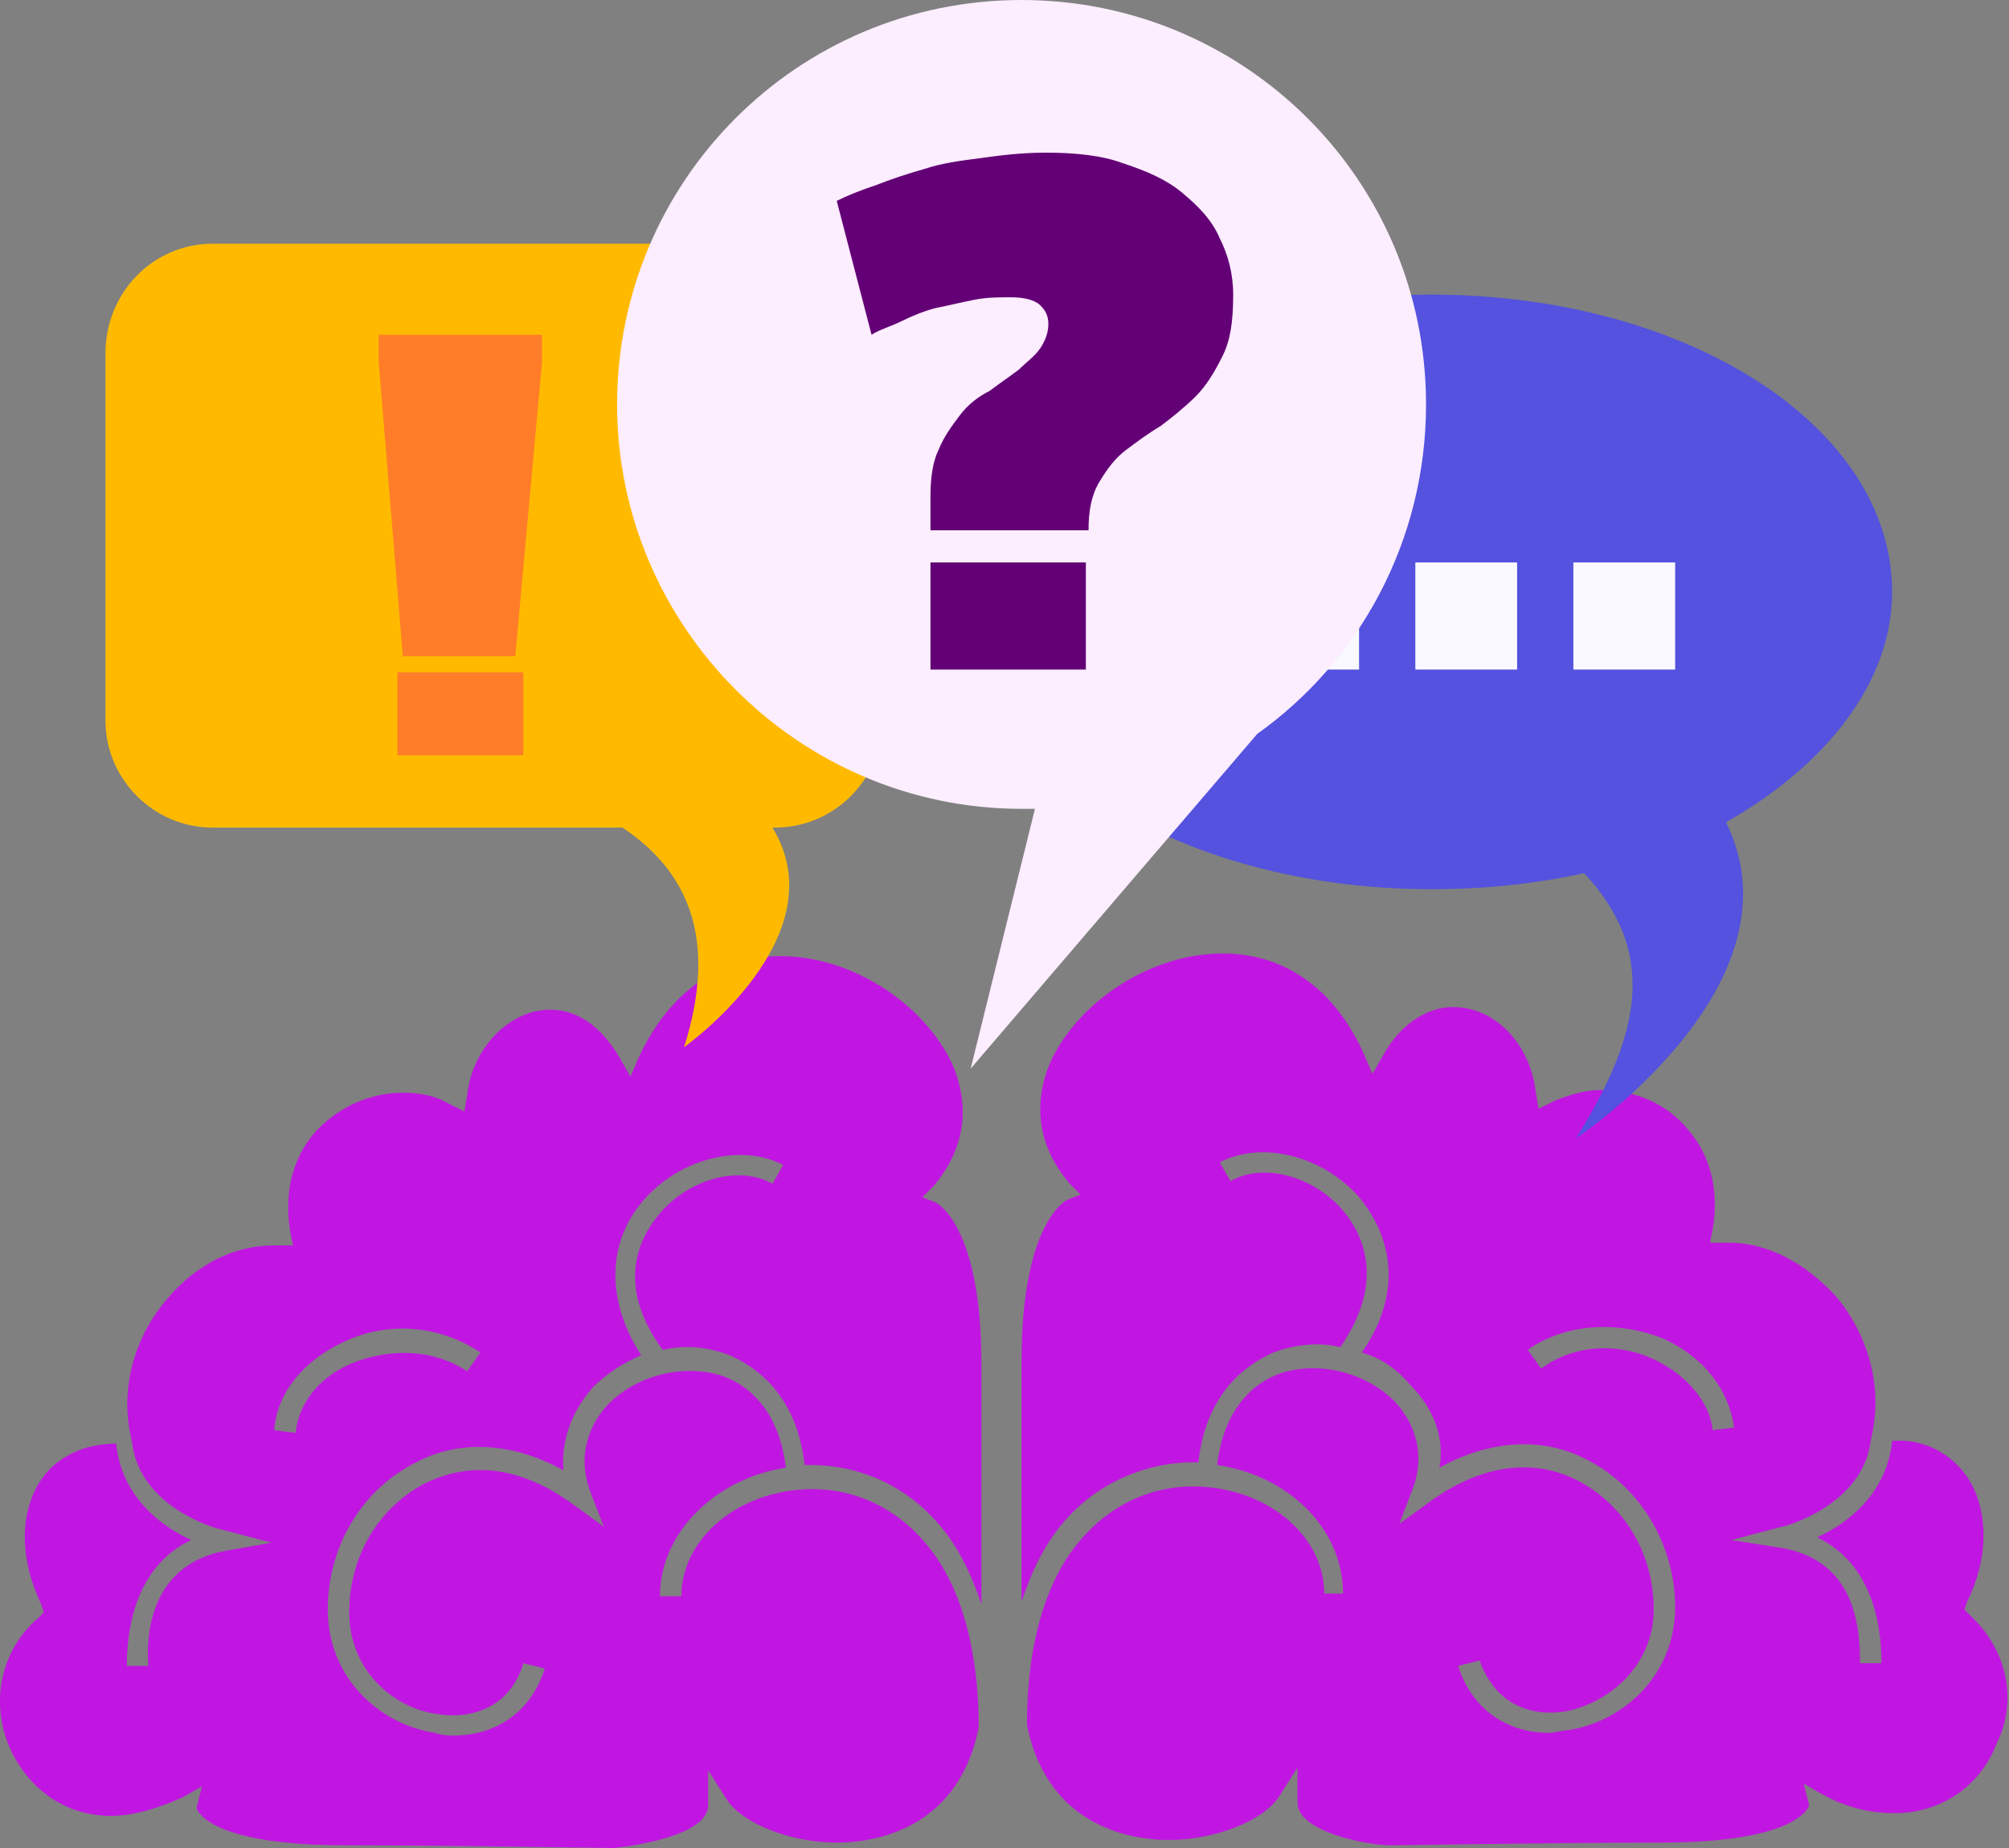 <?xml version="1.0" encoding="UTF-8"?> <svg xmlns="http://www.w3.org/2000/svg" width="75" height="69" viewBox="0 0 75 69" fill="none"><rect x="0" y="0" width="75" height="69" fill="#808080" stroke="none"/> <path d="M73.537 60.3L73.337 60.1L73.437 59.8C74.237 58.2 74.237 56.5 73.537 55.3C72.937 54.3 71.837 53.7 70.637 53.8C70.437 55.8 68.937 56.9 67.837 57.4C70.137 58.5 70.237 61.2 70.237 62.1H69.437C69.437 60.9 69.337 58.3 66.537 57.8L64.637 57.5L66.537 57C66.637 57 69.537 56.2 69.837 53.8L69.937 53.3C70.237 51.5 69.637 49.7 68.537 48.4C67.437 47.2 66.037 46.4 64.537 46.4H63.837L63.937 45.9C64.237 44.1 63.637 42.9 63.037 42.2C62.237 41.2 61.037 40.7 59.737 40.7C59.137 40.7 58.537 40.9 58.037 41.1L57.437 41.4L57.337 40.8C57.137 39 55.837 37.6 54.237 37.6C53.237 37.6 52.237 38.3 51.637 39.4L51.237 40.1L50.937 39.4C49.837 36.9 47.937 35.6 45.637 35.6C43.037 35.6 40.337 37.3 39.237 39.6C38.537 41.2 38.737 42.8 39.937 44.2L40.337 44.6L39.837 44.8C39.837 44.8 38.137 45.6 38.137 50.8V59.8C38.537 58.6 39.037 57.6 39.737 56.8C40.937 55.4 42.737 54.6 44.537 54.6C44.637 54.6 44.637 54.6 44.737 54.6C45.037 51.9 46.637 50.9 47.537 50.5C48.337 50.2 49.237 50.1 50.037 50.3C51.837 47.7 50.737 45.9 50.137 45.2C49.037 43.9 47.137 43.4 45.937 44.1L45.537 43.4C47.037 42.6 49.337 43.1 50.737 44.7C52.137 46.4 52.237 48.5 50.837 50.5C51.537 50.7 52.137 51.1 52.637 51.7C53.537 52.6 53.937 53.7 53.737 54.8C55.537 53.8 57.537 53.6 59.237 54.5C61.237 55.5 62.537 57.7 62.537 60C62.537 62.6 60.537 64.3 58.537 64.6C58.337 64.6 58.037 64.7 57.837 64.7C56.237 64.7 54.937 63.8 54.437 62.2L55.237 62C55.837 63.7 57.237 64.1 58.437 63.9C60.037 63.6 61.737 62.2 61.737 60.1C61.737 58 60.637 56.2 58.937 55.3C57.237 54.4 55.237 54.7 53.337 56.1L52.237 56.9L52.737 55.6C53.337 54 52.537 52.8 52.037 52.3C50.937 51.2 49.137 50.8 47.737 51.3C46.437 51.8 45.637 53 45.437 54.7C48.137 55.1 50.137 57.1 50.137 59.5H49.437C49.437 57.3 47.237 55.5 44.537 55.5C42.937 55.5 41.437 56.2 40.337 57.5C39.037 59 38.337 61.4 38.337 64.4C39.137 68.4 42.537 68.7 43.637 68.7C45.337 68.7 47.137 68 47.737 67.1L48.437 66V67.3C48.437 68.4 51.037 68.9 51.937 68.9C52.337 68.9 57.937 68.8 61.937 68.8C65.737 68.8 66.937 68.1 67.337 67.7C67.537 67.5 67.537 67.4 67.537 67.4L67.337 66.6L68.037 67C68.937 67.5 69.837 67.7 70.737 67.7C72.437 67.7 73.937 66.7 74.537 65.1C75.337 63.5 74.937 61.6 73.537 60.3ZM61.837 50.8C60.437 50.1 58.737 50.2 57.537 51.1L57.037 50.4C58.437 49.4 60.437 49.3 62.137 50C63.637 50.7 64.537 51.9 64.737 53.3L63.937 53.4C63.837 52.4 63.037 51.4 61.837 50.8Z" fill="#C116E2"></path> <path d="M70.637 22.1C70.637 15.9 62.937 11 53.437 11C43.937 11 36.237 16 36.237 22.1C36.237 28.3 43.937 33.2 53.437 33.2C55.437 33.2 57.337 33 59.137 32.6C61.837 35.5 61.337 38.5 58.837 42.5C58.837 42.5 67.437 36.8 64.437 30.7C68.137 28.6 70.637 25.5 70.637 22.1Z" fill="#5452DF"></path> <path d="M0.337 65.2C1.037 66.8 2.437 67.8 4.137 67.8C5.037 67.8 5.937 67.5 6.837 67.1L7.537 66.7L7.337 67.5C7.337 67.5 7.337 67.6 7.537 67.8C7.937 68.2 9.137 68.9 12.937 68.9C16.937 68.9 22.537 69 22.937 69C23.837 68.9 26.437 68.5 26.437 67.4V66.1L27.137 67.2C27.737 68.1 29.537 68.8 31.237 68.8C32.337 68.8 35.737 68.5 36.537 64.5C36.537 61.5 35.837 59.1 34.537 57.6C33.437 56.3 31.937 55.6 30.337 55.6C27.637 55.6 25.437 57.4 25.437 59.6H24.637C24.637 57.2 26.737 55.2 29.337 54.8C29.137 53.1 28.337 51.9 27.037 51.4C25.637 50.9 23.837 51.3 22.737 52.4C22.237 52.9 21.437 54.1 22.037 55.7L22.537 57L21.437 56.2C19.537 54.8 17.637 54.5 15.837 55.4C14.137 56.3 13.037 58.1 13.037 60.2C13.037 62.4 14.737 63.8 16.337 64C17.537 64.2 19.037 63.8 19.537 62.1L20.337 62.3C19.837 63.9 18.537 64.8 16.937 64.8C16.737 64.8 16.537 64.8 16.237 64.7C14.237 64.4 12.237 62.7 12.237 60.1C12.237 57.7 13.537 55.6 15.537 54.6C17.237 53.7 19.237 53.9 21.037 54.9C20.937 53.8 21.337 52.7 22.137 51.8C22.637 51.3 23.237 50.9 23.937 50.6C22.637 48.6 22.637 46.4 24.037 44.8C25.437 43.2 27.737 42.7 29.237 43.5L28.837 44.2C27.637 43.5 25.737 44 24.637 45.3C24.037 46 22.837 47.8 24.737 50.4C25.637 50.2 26.437 50.3 27.237 50.6C28.137 51 29.737 52 30.037 54.7C30.137 54.7 30.137 54.7 30.237 54.7C32.137 54.7 33.837 55.5 35.037 56.9C35.737 57.7 36.237 58.7 36.637 59.9V50.9C36.637 45.7 34.937 44.9 34.937 44.9L34.437 44.7L34.837 44.3C36.037 42.9 36.237 41.3 35.537 39.7C34.437 37.4 31.737 35.7 29.137 35.7C26.837 35.7 24.937 37.1 23.837 39.5L23.537 40.2L23.137 39.5C22.437 38.3 21.537 37.7 20.537 37.7C19.037 37.7 17.637 39.1 17.437 40.9L17.337 41.5L16.737 41.2C16.237 40.9 15.637 40.8 15.037 40.8C13.737 40.8 12.537 41.4 11.737 42.3C11.137 43 10.537 44.2 10.837 46L10.937 46.5H10.237C8.737 46.5 7.337 47.2 6.237 48.5C5.037 49.9 4.537 51.7 4.837 53.4L4.937 53.9C5.237 56.3 8.137 57.1 8.237 57.1L10.137 57.6L8.437 57.9C5.637 58.4 5.437 61 5.537 62.2H4.737C4.737 61.3 4.837 58.6 7.137 57.5C6.037 57 4.537 55.9 4.337 53.9C3.137 53.9 2.037 54.4 1.437 55.4C0.737 56.6 0.737 58.2 1.537 59.9L1.637 60.2L1.437 60.4C0.037 61.6 -0.363 63.5 0.337 65.2ZM11.037 53.5L10.237 53.4C10.337 52 11.337 50.8 12.837 50.1C14.537 49.3 16.437 49.5 17.937 50.5L17.437 51.2C16.237 50.4 14.637 50.3 13.137 50.9C11.937 51.4 11.137 52.4 11.037 53.5Z" fill="#C116E2"></path> <path d="M46.937 21H50.737V25H46.937V21Z" fill="#F9F9FF"></path> <path d="M52.837 21H56.637V25H52.837V21Z" fill="#F9F9FF"></path> <path d="M58.737 21H62.537V25H58.737V21Z" fill="#F9F9FF"></path> <path d="M28.937 9.1H7.937C5.737 9.1 3.937 10.9 3.937 13.2V26.9C3.937 29.1 5.737 30.9 7.937 30.9H23.237C25.637 32.5 26.837 35 25.537 39.1C25.537 39.1 31.337 35 28.837 30.9H28.937C31.137 30.9 32.937 29.1 32.937 26.9V13.1C32.937 10.9 31.137 9.1 28.937 9.1Z" fill="#FFBA00"></path> <path d="M53.237 15.1C53.237 6.7 46.437 0 38.137 0C29.737 0 23.037 6.8 23.037 15.1C23.037 23.4 29.837 30.2 38.137 30.2C38.337 30.2 38.437 30.2 38.637 30.2L36.237 39.9L46.937 27.4C50.737 24.7 53.237 20.2 53.237 15.1Z" fill="#FCEDFF"></path> <path d="M34.737 19.8V18.5C34.737 17.8 34.837 17.2 35.037 16.8C35.237 16.3 35.537 15.9 35.837 15.5C36.137 15.1 36.537 14.8 36.937 14.6C37.337 14.3 37.637 14.1 38.037 13.8C38.337 13.5 38.637 13.3 38.837 13C39.037 12.7 39.137 12.4 39.137 12.1C39.137 11.8 39.037 11.6 38.837 11.4C38.637 11.2 38.237 11.1 37.737 11.1C37.237 11.1 36.837 11.1 36.337 11.2C35.837 11.3 35.437 11.4 34.937 11.5C34.537 11.6 34.037 11.8 33.637 12C33.237 12.2 32.837 12.3 32.537 12.5L31.237 7.5C31.637 7.3 32.137 7.1 32.737 6.9C33.237 6.7 33.837 6.5 34.537 6.3C35.137 6.1 35.837 6 36.637 5.9C37.337 5.8 38.137 5.7 39.037 5.7C40.137 5.7 41.137 5.8 41.937 6.1C42.837 6.4 43.537 6.7 44.137 7.2C44.737 7.7 45.237 8.2 45.537 8.9C45.837 9.5 46.037 10.2 46.037 11C46.037 12 45.937 12.7 45.637 13.3C45.337 13.9 45.037 14.4 44.637 14.8C44.237 15.2 43.737 15.6 43.337 15.9C42.837 16.2 42.437 16.5 42.037 16.8C41.637 17.1 41.337 17.5 41.037 18C40.737 18.5 40.637 19.1 40.637 19.8H34.737V19.8ZM34.737 21H40.537V25H34.737V21Z" fill="#630076"></path> <path d="M14.137 13.5V12.5H20.237V13.5L19.237 24.5H15.037L14.137 13.5ZM14.837 25.1H19.537V28.2H14.837V25.1Z" fill="#FF7D28" style="mix-blend-mode:multiply"></path> </svg> 